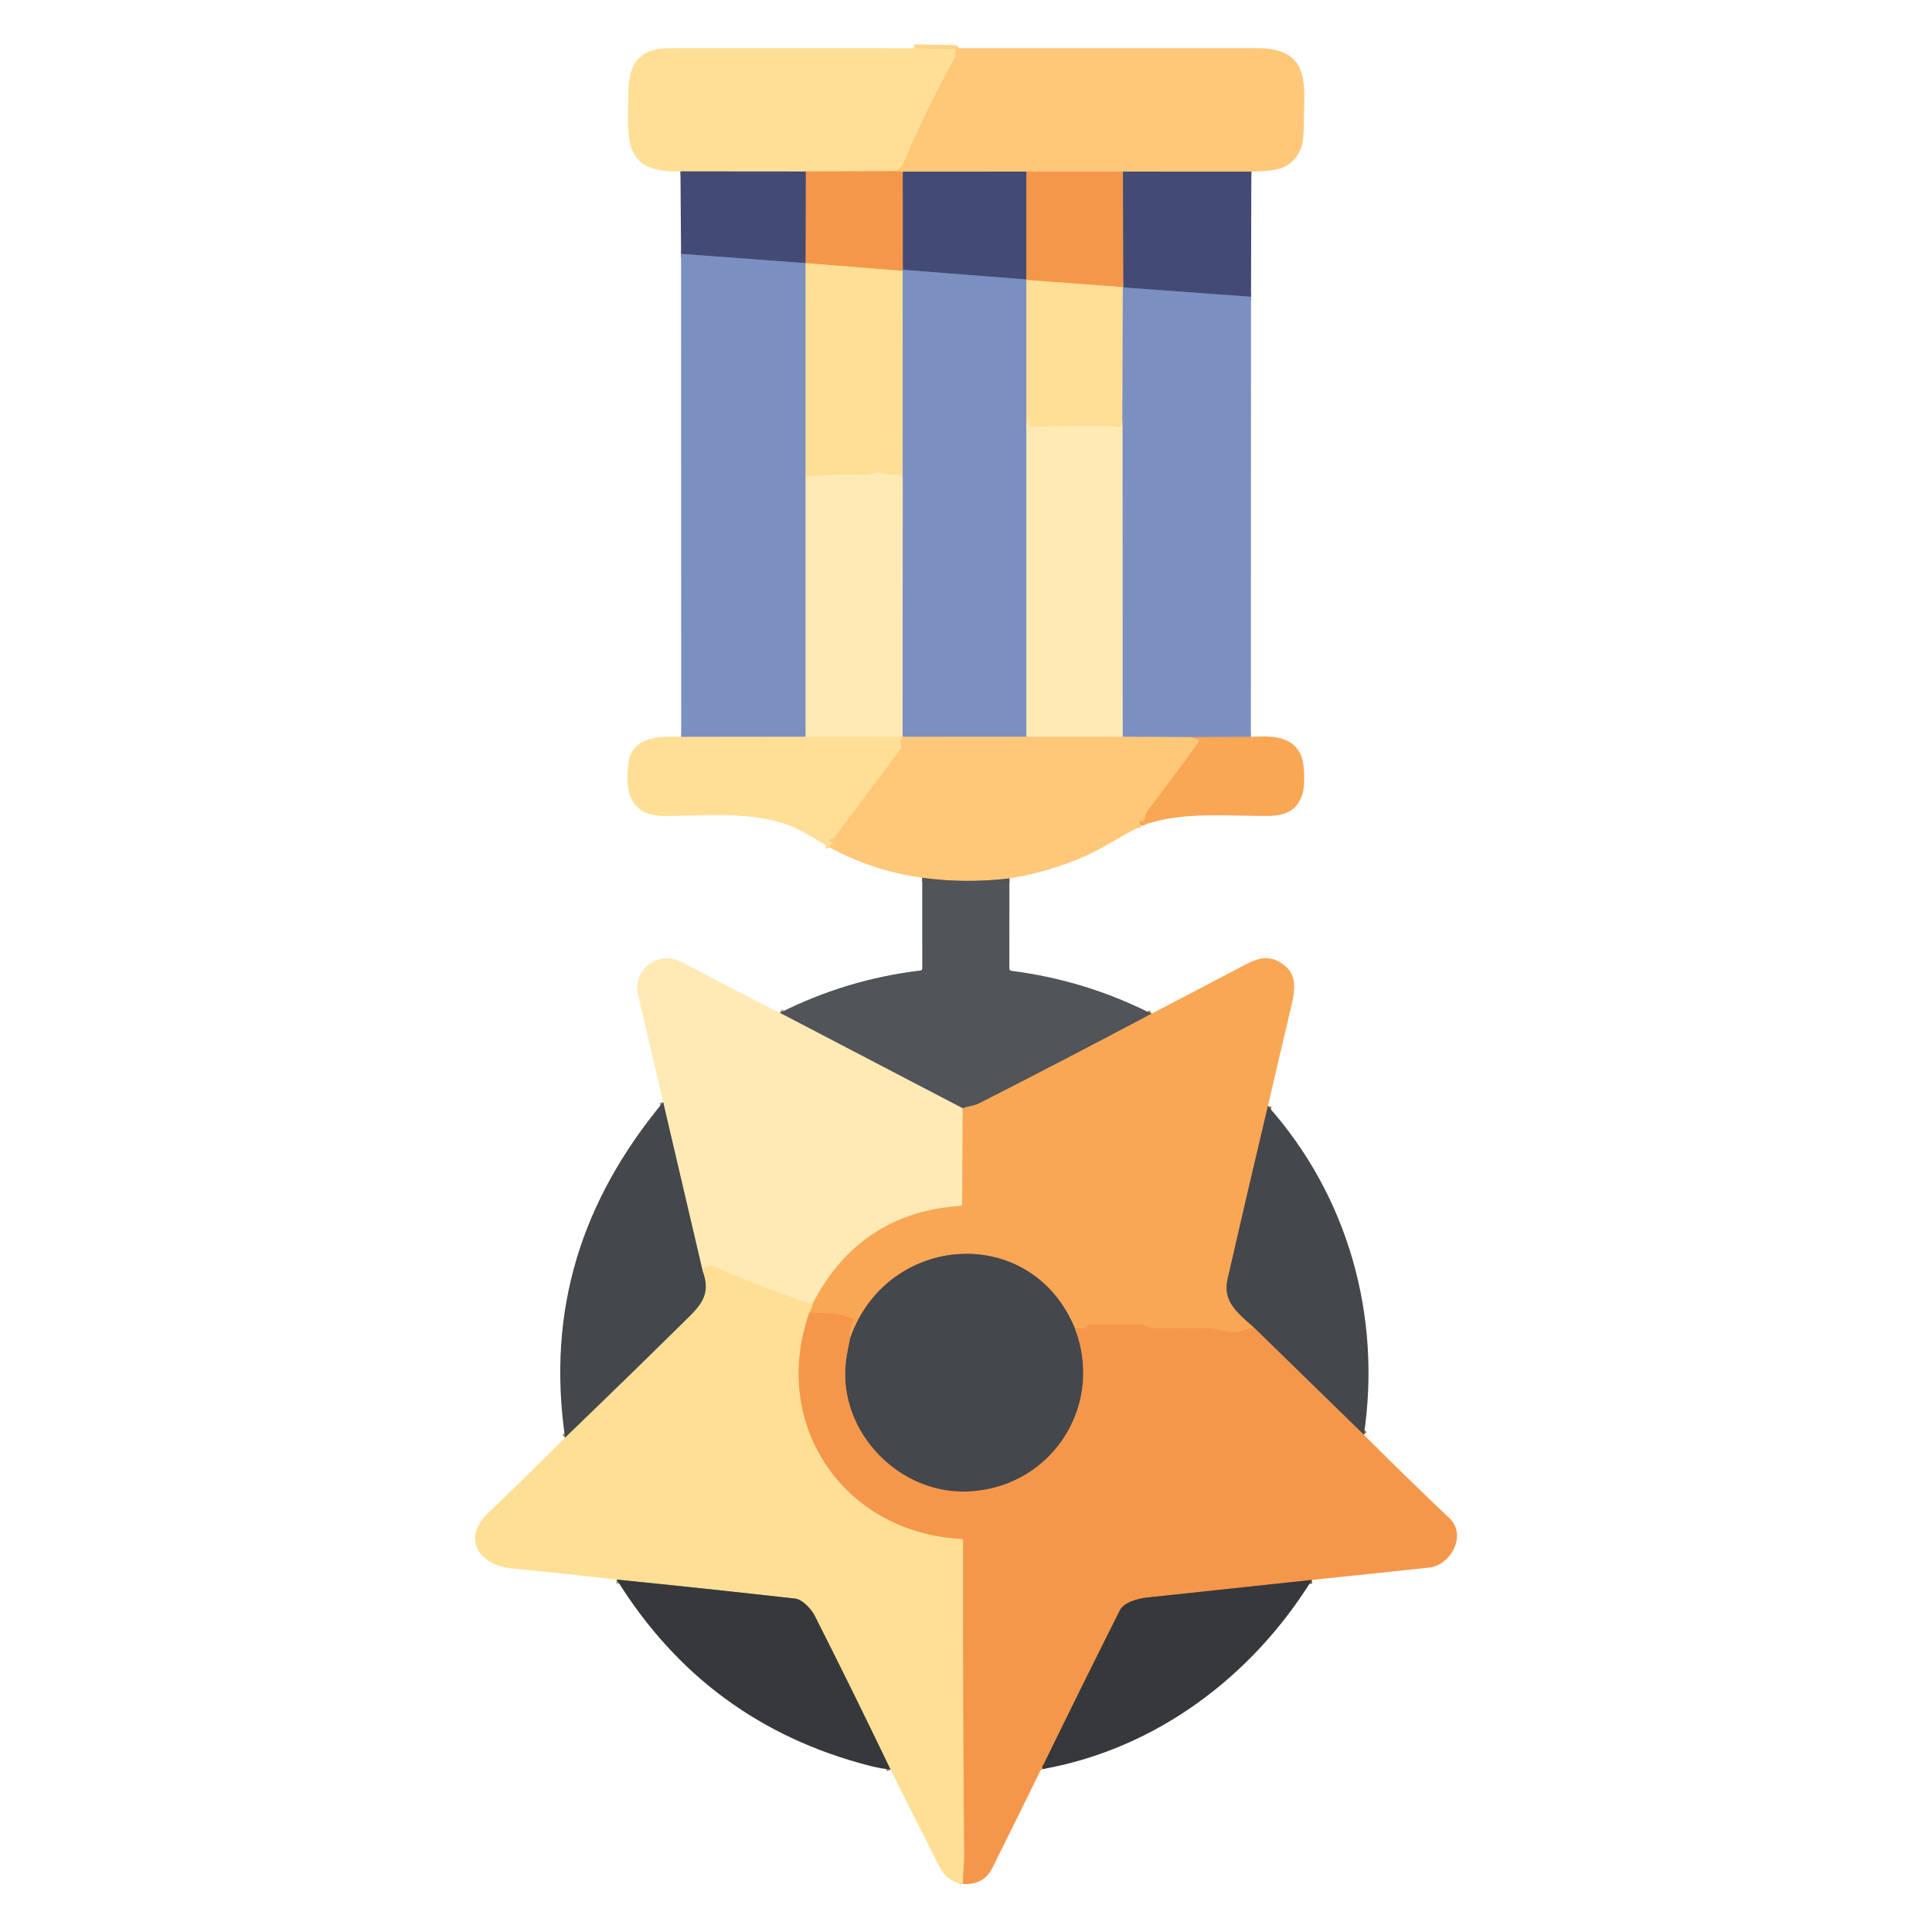 <?xml version="1.0" encoding="UTF-8" standalone="no"?>
<!DOCTYPE svg PUBLIC "-//W3C//DTD SVG 1.1//EN" "http://www.w3.org/Graphics/SVG/1.1/DTD/svg11.dtd">
<svg xmlns="http://www.w3.org/2000/svg" version="1.1" viewBox="0.00 0.00 512.00 512.00">
<g stroke-width="2.00" fill="none" stroke-linecap="butt">
<path stroke="#ffd487" vector-effect="non-scaling-stroke" d="
  M 242.25 12.77
  L 252.73 12.94
  Q 253.51 12.95 253.26 13.69
  Q 253.17 13.93 252.95 14.03
  A 0.10 0.09 45.9 0 0 252.95 14.20
  Q 253.06 14.26 253.13 14.37
  Q 253.30 14.62 253.16 14.90
  Q 244.32 31.42 239.76 42.51
  Q 239.06 44.21 237.67 45.36"
/>
<path stroke="#fabb70" vector-effect="non-scaling-stroke" d="
  M 237.67 45.36
  L 213.57 45.45"
/>
<path stroke="#a19585" vector-effect="non-scaling-stroke" d="
  M 213.57 45.45
  L 180.33 45.42"
/>
<path stroke="#9c7160" vector-effect="non-scaling-stroke" d="
  M 213.57 45.45
  L 213.51 69.74"
/>
<path stroke="#5f6d9b" vector-effect="non-scaling-stroke" d="
  M 213.51 69.74
  L 180.49 67.28"
/>
<path stroke="#9c7160" vector-effect="non-scaling-stroke" d="
  M 239.26 45.50
  L 239.29 71.50"
/>
<path stroke="#b89386" vector-effect="non-scaling-stroke" d="
  M 239.29 71.50
  Q 238.96 71.77 239.21 71.78"
/>
<path stroke="#fabb70" vector-effect="non-scaling-stroke" d="
  M 239.21 71.78
  L 213.51 69.74"
/>
<path stroke="#a18a77" vector-effect="non-scaling-stroke" d="
  M 331.62 45.50
  L 297.60 45.48"
/>
<path stroke="#fab062" vector-effect="non-scaling-stroke" d="
  M 297.60 45.48
  L 271.99 45.48"
/>
<path stroke="#a18a77" vector-effect="non-scaling-stroke" d="
  M 271.99 45.48
  L 239.26 45.50"
/>
<path stroke="#fab062" vector-effect="non-scaling-stroke" d="
  M 239.26 45.50
  L 237.67 45.36"
/>
<path stroke="#bdb7ab" vector-effect="non-scaling-stroke" d="
  M 213.51 69.74
  L 213.50 126.33"
/>
<path stroke="#bdbdbc" vector-effect="non-scaling-stroke" d="
  M 213.50 126.33
  L 213.50 195.25"
/>
<path stroke="#bdb7ab" vector-effect="non-scaling-stroke" d="
  M 213.50 195.25
  L 180.53 195.29"
/>
<path stroke="#bdb7ab" vector-effect="non-scaling-stroke" d="
  M 239.21 71.78
  L 239.23 128.00"
/>
<path stroke="#ffe5a6" vector-effect="non-scaling-stroke" d="
  M 239.23 128.00
  L 238.98 126.28
  Q 238.92 125.82 238.45 125.87
  Q 235.89 126.14 233.50 125.33
  Q 233.03 125.17 232.54 125.29
  Q 229.97 125.96 229.19 125.93
  Q 221.25 125.62 213.50 126.33"
/>
<path stroke="#bdb7ab" vector-effect="non-scaling-stroke" d="
  M 272.01 74.19
  L 272.00 112.00"
/>
<path stroke="#bdbdbc" vector-effect="non-scaling-stroke" d="
  M 272.00 112.00
  L 272.00 195.25"
/>
<path stroke="#bdac9d" vector-effect="non-scaling-stroke" d="
  M 272.00 195.25
  L 239.19 195.27"
/>
<path stroke="#bdbdbc" vector-effect="non-scaling-stroke" d="
  M 239.19 195.27
  L 239.23 128.00"
/>
<path stroke="#9c7160" vector-effect="non-scaling-stroke" d="
  M 271.99 45.48
  L 271.99 74.06"
/>
<path stroke="#5f6d9b" vector-effect="non-scaling-stroke" d="
  M 271.99 74.06
  L 239.29 71.50"
/>
<path stroke="#5f6d9b" vector-effect="non-scaling-stroke" d="
  M 331.53 78.65
  L 297.56 76.17"
/>
<path stroke="#a19585" vector-effect="non-scaling-stroke" d="
  M 297.56 76.17
  Q 297.64 76.14 297.72 76.11"
/>
<path stroke="#9c7160" vector-effect="non-scaling-stroke" d="
  M 297.60 45.48
  L 297.72 76.11"
/>
<path stroke="#fabb70" vector-effect="non-scaling-stroke" d="
  M 297.72 76.11
  L 272.01 74.19"
/>
<path stroke="#b89386" vector-effect="non-scaling-stroke" d="
  M 272.01 74.19
  Q 272.00 74.13 271.99 74.06"
/>
<path stroke="#ffe5a6" vector-effect="non-scaling-stroke" d="
  M 239.19 195.27
  L 213.50 195.25"
/>
<path stroke="#ffd487" vector-effect="non-scaling-stroke" d="
  M 239.19 195.27
  Q 239.00 195.80 238.71 196.08
  A 0.56 0.55 -38.0 0 0 238.62 196.76
  Q 239.23 197.81 238.29 199.06
  Q 229.73 210.40 221.21 221.78
  A 1.27 1.24 9.5 0 1 220.55 222.24
  Q 220.15 222.35 219.84 222.65
  Q 219.63 222.85 219.91 222.93
  L 220.55 223.14
  A 0.31 0.31 0.0 0 1 220.58 223.72
  Q 219.77 224.09 219.90 224.59"
/>
<path stroke="#bdb7ab" vector-effect="non-scaling-stroke" d="
  M 297.56 76.17
  L 297.46 111.75"
/>
<path stroke="#ffe5a6" vector-effect="non-scaling-stroke" d="
  M 297.46 111.75
  Q 297.31 112.93 296.49 113.30
  Q 296.25 113.41 296.08 113.20
  C 295.64 112.62 275.66 113.08 273.39 113.12
  Q 272.86 113.13 272.65 112.64
  Q 272.52 112.31 272.49 111.81
  Q 272.47 111.56 272.29 111.73
  L 272.00 112.00"
/>
<path stroke="#ffd998" vector-effect="non-scaling-stroke" d="
  M 297.51 195.26
  L 272.00 195.25"
/>
<path stroke="#fcb867" vector-effect="non-scaling-stroke" d="
  M 315.54 195.34
  L 317.46 195.98
  Q 318.02 196.17 317.67 196.65
  Q 311.08 205.75 304.27 214.70
  C 303.53 215.68 303.51 216.65 302.93 217.72
  Q 302.89 217.79 302.81 217.77
  Q 302.51 217.67 302.19 217.55
  A 0.11 0.11 0.0 0 0 302.04 217.64
  L 302.00 217.92
  A 0.49 0.46 -64.2 0 0 302.12 218.31
  L 302.59 218.83"
/>
<path stroke="#a88e69" vector-effect="non-scaling-stroke" d="
  M 267.50 232.79
  Q 255.73 234.17 244.40 232.62"
/>
<path stroke="#ba9b8b" vector-effect="non-scaling-stroke" d="
  M 331.49 195.27
  L 315.54 195.34"
/>
<path stroke="#bdac9d" vector-effect="non-scaling-stroke" d="
  M 315.54 195.34
  L 297.51 195.26"
/>
<path stroke="#bdbdbc" vector-effect="non-scaling-stroke" d="
  M 297.51 195.26
  L 297.46 111.75"
/>
<path stroke="#a57e57" vector-effect="non-scaling-stroke" d="
  M 305.17 268.65
  Q 282.54 280.67 259.45 292.42
  C 258.01 293.16 256.67 293.06 255.14 293.72"
/>
<path stroke="#a89f87" vector-effect="non-scaling-stroke" d="
  M 255.14 293.72
  L 206.66 268.42"
/>
<path stroke="#fcc986" vector-effect="non-scaling-stroke" d="
  M 255.14 293.72
  L 255.00 319.03
  Q 255.00 319.55 254.47 319.59
  Q 227.79 321.39 215.28 345.63"
/>
<path stroke="#ffe5a6" vector-effect="non-scaling-stroke" d="
  M 215.28 345.63
  Q 201.96 341.29 188.76 335.36
  A 1.00 0.99 40.0 0 0 187.79 335.44
  L 186.15 336.57"
/>
<path stroke="#a29981" vector-effect="non-scaling-stroke" d="
  M 186.15 336.57
  L 175.74 292.08"
/>
<path stroke="#9f7750" vector-effect="non-scaling-stroke" d="
  M 336.01 293.11
  Q 330.55 316.10 325.35 338.84
  C 323.97 344.83 327.66 347.63 332.36 351.87"
/>
<path stroke="#f79f50" vector-effect="non-scaling-stroke" d="
  M 332.36 351.87
  C 330.26 351.84 329.11 352.97 327.43 353.04
  C 324.63 353.17 322.38 351.99 319.83 352.00
  Q 313.03 352.02 306.23 351.98
  C 304.68 351.97 303.44 351.01 301.74 351.01
  Q 295.15 350.98 288.52 351.01
  Q 287.98 351.01 288.01 351.55
  C 288.04 352.17 285.36 352.07 284.93 352.23"
/>
<path stroke="#9f7750" vector-effect="non-scaling-stroke" d="
  M 284.93 352.23
  C 273.47 323.94 235.12 326.63 225.29 354.64"
/>
<path stroke="#f79f50" vector-effect="non-scaling-stroke" d="
  M 225.29 354.64
  Q 224.59 352.48 226.30 349.89
  Q 226.55 349.51 226.11 349.42
  C 224.01 348.97 222.53 348.01 220.36 348.02
  Q 217.44 348.02 214.54 347.75"
/>
<path stroke="#fcc375" vector-effect="non-scaling-stroke" d="
  M 214.54 347.75
  Q 215.34 346.24 215.28 345.63"
/>
<path stroke="#a29370" vector-effect="non-scaling-stroke" d="
  M 186.15 336.57
  C 188.11 341.89 186.87 344.78 182.84 348.76
  Q 166.57 364.83 149.75 381.01"
/>
<path stroke="#fabb70" vector-effect="non-scaling-stroke" d="
  M 214.54 347.75
  C 203.99 377.29 223.49 406.20 254.71 407.80
  Q 255.24 407.82 255.24 408.36
  Q 255.18 450.16 255.54 491.89
  C 255.55 494.05 255.12 496.76 255.27 499.29"
/>
<path stroke="#9b8c69" vector-effect="non-scaling-stroke" d="
  M 236.00 468.96
  Q 226.18 448.50 215.93 428.23
  C 214.98 426.35 212.57 423.85 210.77 423.65
  Q 187.21 421.00 163.44 418.61"
/>
<path stroke="#966844" vector-effect="non-scaling-stroke" d="
  M 347.66 418.70
  Q 325.98 421.03 304.12 423.35
  C 301.45 423.64 297.84 424.62 296.76 426.79
  Q 286.52 447.20 276.51 467.72
  Q 276.04 468.00 276.32 468.83"
/>
<path stroke="#9d6f4b" vector-effect="non-scaling-stroke" d="
  M 284.93 352.23
  C 292.90 373.38 277.63 395.37 255.08 395.28
  C 236.91 395.22 221.33 377.99 224.36 359.54
  Q 224.78 356.98 225.29 354.64"
/>
<path stroke="#9d6f4b" vector-effect="non-scaling-stroke" d="
  M 361.45 380.24
  L 332.36 351.87"
/>
</g>
<path fill="#ffdf95" d="
  M 242.25 12.77
  L 252.73 12.94
  Q 253.51 12.95 253.26 13.69
  Q 253.17 13.93 252.95 14.03
  A 0.10 0.09 45.9 0 0 252.95 14.20
  Q 253.06 14.26 253.13 14.37
  Q 253.30 14.62 253.16 14.90
  Q 244.32 31.42 239.76 42.51
  Q 239.06 44.21 237.67 45.36
  L 213.57 45.45
  L 180.33 45.42
  C 164.86 45.84 166.47 37.05 166.49 25.19
  C 166.51 17.04 169.21 12.77 177.57 12.76
  Q 209.91 12.73 242.25 12.77
  Z"
/>
<path fill="#ffc879" d="
  M 242.25 12.77
  Q 287.68 12.73 333.11 12.76
  C 347.86 12.77 345.54 22.88 345.51 33.41
  Q 345.49 37.83 344.49 39.92
  C 341.77 45.56 337.10 45.11 331.62 45.50
  L 297.60 45.48
  L 271.99 45.48
  L 239.26 45.50
  L 237.67 45.36
  Q 239.06 44.21 239.76 42.51
  Q 244.32 31.42 253.16 14.90
  Q 253.30 14.62 253.13 14.37
  Q 253.06 14.26 252.95 14.20
  A 0.10 0.09 45.9 0 1 252.95 14.03
  Q 253.17 13.93 253.26 13.69
  Q 253.51 12.95 252.73 12.94
  L 242.25 12.77
  Z"
/>
<path fill="#434b74" d="
  M 213.57 45.45
  L 213.51 69.74
  L 180.49 67.28
  L 180.33 45.42
  L 213.57 45.45
  Z"
/>
<path fill="#f5974b" d="
  M 237.67 45.36
  L 239.26 45.50
  L 239.29 71.50
  Q 238.96 71.77 239.21 71.78
  L 213.51 69.74
  L 213.57 45.45
  L 237.67 45.36
  Z"
/>
<path fill="#434b74" d="
  M 271.99 45.48
  L 271.99 74.06
  L 239.29 71.50
  L 239.26 45.50
  L 271.99 45.48
  Z"
/>
<path fill="#f5974b" d="
  M 297.60 45.48
  L 297.72 76.11
  L 272.01 74.19
  Q 272.00 74.13 271.99 74.06
  L 271.99 45.48
  L 297.60 45.48
  Z"
/>
<path fill="#434b74" d="
  M 297.60 45.48
  L 331.62 45.50
  L 331.53 78.65
  L 297.56 76.17
  Q 297.64 76.14 297.72 76.11
  L 297.60 45.48
  Z"
/>
<path fill="#7b8fc1" d="
  M 180.49 67.28
  L 213.51 69.74
  L 213.50 126.33
  L 213.50 195.25
  L 180.53 195.29
  L 180.49 67.28
  Z"
/>
<path fill="#ffdf95" d="
  M 213.51 69.74
  L 239.21 71.78
  L 239.23 128.00
  L 238.98 126.28
  Q 238.92 125.82 238.45 125.87
  Q 235.89 126.14 233.50 125.33
  Q 233.03 125.17 232.54 125.29
  Q 229.97 125.96 229.19 125.93
  Q 221.25 125.62 213.50 126.33
  L 213.51 69.74
  Z"
/>
<path fill="#7b8fc1" d="
  M 239.29 71.50
  L 271.99 74.06
  Q 272.00 74.13 272.01 74.19
  L 272.00 112.00
  L 272.00 195.25
  L 239.19 195.27
  L 239.23 128.00
  L 239.21 71.78
  Q 238.96 71.77 239.29 71.50
  Z"
/>
<path fill="#ffdf95" d="
  M 272.01 74.19
  L 297.72 76.11
  Q 297.64 76.14 297.56 76.17
  L 297.46 111.75
  Q 297.31 112.93 296.49 113.30
  Q 296.25 113.41 296.08 113.20
  C 295.64 112.62 275.66 113.08 273.39 113.12
  Q 272.86 113.13 272.65 112.64
  Q 272.52 112.31 272.49 111.81
  Q 272.47 111.56 272.29 111.73
  L 272.00 112.00
  L 272.01 74.19
  Z"
/>
<path fill="#7b8fc1" d="
  M 331.53 78.65
  L 331.49 195.27
  L 315.54 195.34
  L 297.51 195.26
  L 297.46 111.75
  L 297.56 76.17
  L 331.53 78.65
  Z"
/>
<path fill="#ffeab6" d="
  M 297.46 111.75
  L 297.51 195.26
  L 272.00 195.25
  L 272.00 112.00
  L 272.29 111.73
  Q 272.47 111.56 272.49 111.81
  Q 272.52 112.31 272.65 112.64
  Q 272.86 113.13 273.39 113.12
  C 275.66 113.08 295.64 112.62 296.08 113.20
  Q 296.25 113.41 296.49 113.30
  Q 297.31 112.93 297.46 111.75
  Z"
/>
<path fill="#ffeab6" d="
  M 239.23 128.00
  L 239.19 195.27
  L 213.50 195.25
  L 213.50 126.33
  Q 221.25 125.62 229.19 125.93
  Q 229.97 125.96 232.54 125.29
  Q 233.03 125.17 233.50 125.33
  Q 235.89 126.14 238.45 125.87
  Q 238.92 125.82 238.98 126.28
  L 239.23 128.00
  Z"
/>
<path fill="#ffdf95" d="
  M 180.53 195.29
  L 213.50 195.25
  L 239.19 195.27
  Q 239.00 195.80 238.71 196.08
  A 0.56 0.55 -38.0 0 0 238.62 196.76
  Q 239.23 197.81 238.29 199.06
  Q 229.73 210.40 221.21 221.78
  A 1.27 1.24 9.5 0 1 220.55 222.24
  Q 220.15 222.35 219.84 222.65
  Q 219.63 222.85 219.91 222.93
  L 220.55 223.14
  A 0.31 0.31 0.0 0 1 220.58 223.72
  Q 219.77 224.09 219.90 224.59
  Q 213.68 220.88 211.66 219.87
  C 201.35 214.68 187.59 216.23 176.28 216.25
  C 167.16 216.27 165.47 210.07 166.56 202.06
  C 167.45 195.47 174.46 194.93 180.53 195.29
  Z"
/>
<path fill="#ffc879" d="
  M 239.19 195.27
  L 272.00 195.25
  L 297.51 195.26
  L 315.54 195.34
  L 317.46 195.98
  Q 318.02 196.17 317.67 196.65
  Q 311.08 205.75 304.27 214.70
  C 303.53 215.68 303.51 216.65 302.93 217.72
  Q 302.89 217.79 302.81 217.77
  Q 302.51 217.67 302.19 217.55
  A 0.11 0.11 0.0 0 0 302.04 217.64
  L 302.00 217.92
  A 0.49 0.46 -64.2 0 0 302.12 218.31
  L 302.59 218.83
  C 297.55 221.25 292.33 224.77 287.93 226.73
  Q 278.15 231.09 267.50 232.79
  Q 255.73 234.17 244.40 232.62
  Q 231.25 230.77 219.90 224.59
  Q 219.77 224.09 220.58 223.72
  A 0.31 0.31 0.0 0 0 220.55 223.14
  L 219.91 222.93
  Q 219.63 222.85 219.84 222.65
  Q 220.15 222.35 220.55 222.24
  A 1.27 1.24 9.5 0 0 221.21 221.78
  Q 229.73 210.40 238.29 199.06
  Q 239.23 197.81 238.62 196.76
  A 0.56 0.55 -38.0 0 1 238.71 196.08
  Q 239.00 195.80 239.19 195.27
  Z"
/>
<path fill="#f9a755" d="
  M 315.54 195.34
  L 331.49 195.27
  C 337.10 194.98 342.19 195.01 344.63 199.81
  C 345.80 202.10 345.98 208.24 345.05 210.81
  C 343.53 215.00 340.38 216.20 335.91 216.23
  C 325.04 216.29 312.92 214.95 302.59 218.83
  L 302.12 218.31
  A 0.49 0.46 -64.2 0 1 302.00 217.92
  L 302.04 217.64
  A 0.11 0.11 0.0 0 1 302.19 217.55
  Q 302.51 217.67 302.81 217.77
  Q 302.89 217.79 302.93 217.72
  C 303.51 216.65 303.53 215.68 304.27 214.70
  Q 311.08 205.75 317.67 196.65
  Q 318.02 196.17 317.46 195.98
  L 315.54 195.34
  Z"
/>
<path fill="#515458" d="
  M 267.50 232.79
  L 267.49 256.66
  Q 267.49 257.22 268.03 257.28
  Q 287.62 259.77 305.17 268.65
  Q 282.54 280.67 259.45 292.42
  C 258.01 293.16 256.67 293.06 255.14 293.72
  L 206.66 268.42
  Q 224.39 259.52 243.83 257.21
  Q 244.41 257.14 244.41 256.56
  L 244.40 232.62
  Q 255.73 234.17 267.50 232.79
  Z"
/>
<path fill="#ffeab6" d="
  M 206.66 268.42
  L 255.14 293.72
  L 255.00 319.03
  Q 255.00 319.55 254.47 319.59
  Q 227.79 321.39 215.28 345.63
  Q 201.96 341.29 188.76 335.36
  A 1.00 0.99 40.0 0 0 187.79 335.44
  L 186.15 336.57
  L 175.74 292.08
  Q 172.42 277.77 169.10 263.68
  C 167.81 258.25 172.29 253.19 177.86 254.02
  Q 179.53 254.27 182.85 256.05
  Q 194.70 262.40 206.66 268.42
  Z"
/>
<path fill="#f9a755" d="
  M 336.01 293.11
  Q 330.55 316.10 325.35 338.84
  C 323.97 344.83 327.66 347.63 332.36 351.87
  C 330.26 351.84 329.11 352.97 327.43 353.04
  C 324.63 353.17 322.38 351.99 319.83 352.00
  Q 313.03 352.02 306.23 351.98
  C 304.68 351.97 303.44 351.01 301.74 351.01
  Q 295.15 350.98 288.52 351.01
  Q 287.98 351.01 288.01 351.55
  C 288.04 352.17 285.36 352.07 284.93 352.23
  C 273.47 323.94 235.12 326.63 225.29 354.64
  Q 224.59 352.48 226.30 349.89
  Q 226.55 349.51 226.11 349.42
  C 224.01 348.97 222.53 348.01 220.36 348.02
  Q 217.44 348.02 214.54 347.75
  Q 215.34 346.24 215.28 345.63
  Q 227.79 321.39 254.47 319.59
  Q 255.00 319.55 255.00 319.03
  L 255.14 293.72
  C 256.67 293.06 258.01 293.16 259.45 292.42
  Q 282.54 280.67 305.17 268.65
  Q 317.61 262.17 329.76 255.77
  C 333.19 253.96 336.17 252.97 339.64 255.26
  C 343.68 257.93 343.36 261.79 342.27 266.38
  Q 339.08 279.86 336.01 293.11
  Z"
/>
<path fill="#44474b" d="
  M 175.74 292.08
  L 186.15 336.57
  C 188.11 341.89 186.87 344.78 182.84 348.76
  Q 166.57 364.83 149.75 381.01
  C 144.84 346.96 154.19 318.07 175.74 292.08
  Z"
/>
<path fill="#44474b" d="
  M 336.01 293.11
  C 357.21 316.89 366.14 348.67 361.45 380.24
  L 332.36 351.87
  C 327.66 347.63 323.97 344.83 325.35 338.84
  Q 330.55 316.10 336.01 293.11
  Z"
/>
<path fill="#44474b" d="
  M 284.93 352.23
  C 292.90 373.38 277.63 395.37 255.08 395.28
  C 236.91 395.22 221.33 377.99 224.36 359.54
  Q 224.78 356.98 225.29 354.64
  C 235.12 326.63 273.47 323.94 284.93 352.23
  Z"
/>
<path fill="#ffdf95" d="
  M 215.28 345.63
  Q 215.34 346.24 214.54 347.75
  C 203.99 377.29 223.49 406.20 254.71 407.80
  Q 255.24 407.82 255.24 408.36
  Q 255.18 450.16 255.54 491.89
  C 255.55 494.05 255.12 496.76 255.27 499.29
  Q 250.98 498.70 249.00 494.78
  Q 242.47 481.88 236.00 468.96
  Q 226.18 448.50 215.93 428.23
  C 214.98 426.35 212.57 423.85 210.77 423.65
  Q 187.21 421.00 163.44 418.61
  Q 149.65 417.01 135.68 415.66
  C 127.10 414.84 122.13 407.85 129.48 400.84
  Q 139.91 390.88 149.75 381.01
  Q 166.57 364.83 182.84 348.76
  C 186.87 344.78 188.11 341.89 186.15 336.57
  L 187.79 335.44
  A 1.00 0.99 40.0 0 1 188.76 335.36
  Q 201.96 341.29 215.28 345.63
  Z"
/>
<path fill="#f5974b" d="
  M 225.29 354.64
  Q 224.78 356.98 224.36 359.54
  C 221.33 377.99 236.91 395.22 255.08 395.28
  C 277.63 395.37 292.90 373.38 284.93 352.23
  C 285.36 352.07 288.04 352.17 288.01 351.55
  Q 287.98 351.01 288.52 351.01
  Q 295.15 350.98 301.74 351.01
  C 303.44 351.01 304.68 351.97 306.23 351.98
  Q 313.03 352.02 319.83 352.00
  C 322.38 351.99 324.63 353.17 327.43 353.04
  C 329.11 352.97 330.26 351.84 332.36 351.87
  L 361.45 380.24
  Q 372.50 391.31 384.14 402.36
  C 388.82 406.80 384.49 414.82 378.68 415.43
  Q 363.28 417.07 347.66 418.70
  Q 325.98 421.03 304.12 423.35
  C 301.45 423.64 297.84 424.62 296.76 426.79
  Q 286.52 447.20 276.51 467.72
  Q 276.04 468.00 276.32 468.83
  Q 276.23 468.93 276.04 468.99
  A 0.67 0.66 -86.5 0 0 275.66 469.33
  Q 269.38 482.19 263.00 495.00
  Q 260.74 499.55 255.27 499.29
  C 255.12 496.76 255.55 494.05 255.54 491.89
  Q 255.18 450.16 255.24 408.36
  Q 255.24 407.82 254.71 407.80
  C 223.49 406.20 203.99 377.29 214.54 347.75
  Q 217.44 348.02 220.36 348.02
  C 222.53 348.01 224.01 348.97 226.11 349.42
  Q 226.55 349.51 226.30 349.89
  Q 224.59 352.48 225.29 354.64
  Z"
/>
<path fill="#36383c" d="
  M 236.00 468.96
  Q 233.22 468.66 230.51 467.96
  Q 187.16 456.85 163.44 418.61
  Q 187.21 421.00 210.77 423.65
  C 212.57 423.85 214.98 426.35 215.93 428.23
  Q 226.18 448.50 236.00 468.96
  Z"
/>
<path fill="#36383c" d="
  M 347.66 418.70
  C 331.82 444.28 306.37 463.46 276.32 468.83
  Q 276.04 468.00 276.51 467.72
  Q 286.52 447.20 296.76 426.79
  C 297.84 424.62 301.45 423.64 304.12 423.35
  Q 325.98 421.03 347.66 418.70
  Z"
/>
</svg>
